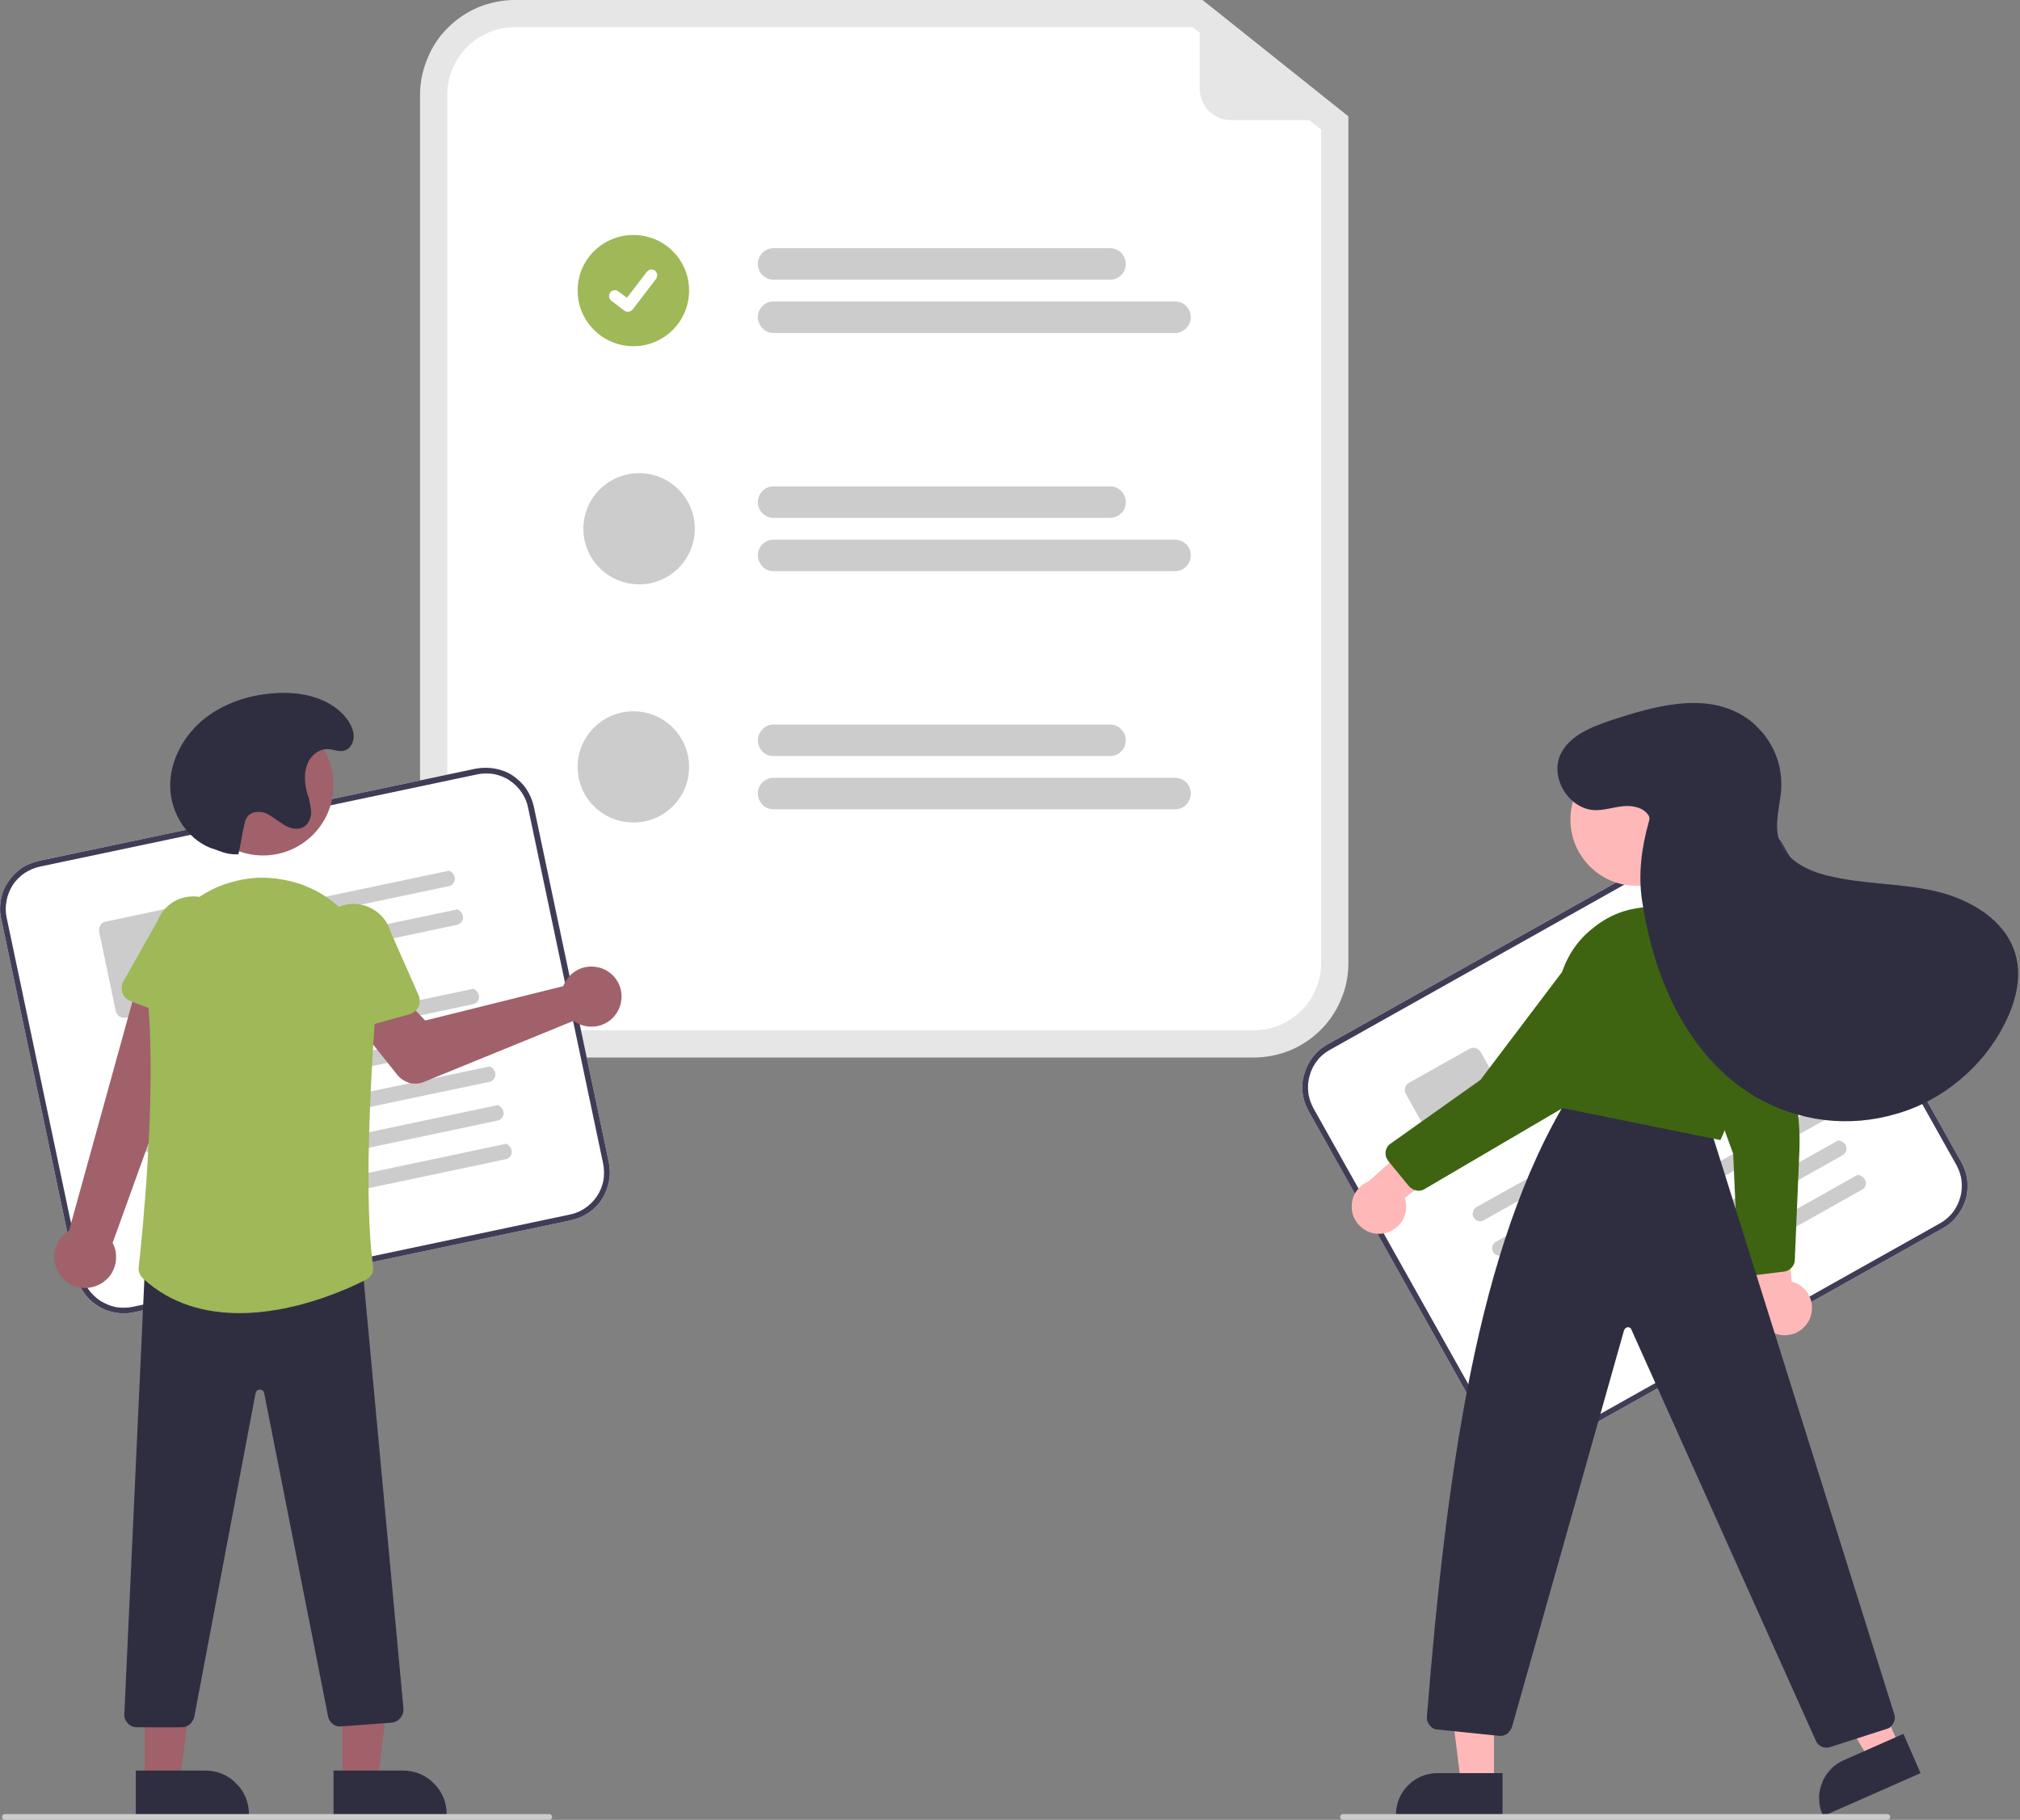 <svg version="1.2" xmlns="http://www.w3.org/2000/svg" viewBox="0 0 705 635" width="705" height="635">
	<rect x="0" y="0" width="705" height="635" fill="#808080" stroke="none"/>
	<title>undraw_completed-tasks_1j9z</title>
	<style>
		.s0 { fill: #e6e6e6 } 
		.s1 { fill: #ffffff } 
		.s2 { fill: #cccccc } 
		.s3 { fill: #9fb858 } 
		.s4 { fill: #3f3d56 } 
		.s5 { fill: #a0616a } 
		.s6 { fill: #2f2e41 } 
		.s7 { fill: #ffb8b8 } 
		.s8 { fill: #3e6412 } 
	</style>
	<path class="s0" d="m437.6 369h-258c-4.3 0-8.6-0.9-12.6-2.5-4-1.7-7.6-4.1-10.7-7.2-3.1-3-5.5-6.7-7.1-10.7-1.7-4-2.6-8.3-2.6-12.6v-303c0-4.3 0.9-8.6 2.6-12.6 1.6-4 4-7.7 7.1-10.7 3.1-3.1 6.7-5.5 10.7-7.2 4-1.6 8.3-2.5 12.6-2.5h240.1l50.9 40.6v295.4c0 4.3-0.8 8.6-2.5 12.6-1.6 4-4.1 7.7-7.1 10.7-3.1 3.1-6.7 5.5-10.7 7.2-4 1.6-8.3 2.5-12.7 2.5z"/>
	<path class="s1" d="m179.6 9.5c-3.1 0-6.1 0.6-9 1.8-2.8 1.2-5.4 2.9-7.6 5.1-2.2 2.2-3.9 4.8-5.1 7.6-1.2 2.9-1.8 5.9-1.8 9v303c0 3.1 0.6 6.1 1.8 9 1.2 2.8 2.9 5.4 5.1 7.6 2.2 2.2 4.8 3.9 7.6 5.1 2.9 1.2 5.9 1.8 9 1.8h258c3.1 0 6.2-0.6 9-1.8 2.9-1.2 5.5-2.9 7.6-5.1 2.2-2.2 4-4.8 5.1-7.6 1.2-2.9 1.8-5.9 1.8-9v-290.8l-44.8-35.7z"/>
	<path class="s2" d="m387.5 97.6h-117.5c-1.5 0-2.9-0.6-3.9-1.6-1-1-1.6-2.4-1.6-3.9 0-1.4 0.6-2.8 1.6-3.9 1-1 2.4-1.6 3.9-1.6h117.5c1.4 0 2.8 0.6 3.8 1.6 1.1 1.1 1.6 2.5 1.6 3.9 0 1.5-0.5 2.9-1.6 3.9-1 1-2.4 1.6-3.8 1.6z"/>
	<path class="s2" d="m410.1 116.2h-140.1c-1.5 0-2.9-0.6-3.9-1.7-1-1-1.6-2.4-1.6-3.8 0-1.5 0.6-2.9 1.6-3.9 1-1.1 2.4-1.6 3.9-1.6h140.1c1.5 0 2.9 0.5 3.9 1.6 1 1 1.6 2.4 1.6 3.9 0 1.4-0.6 2.8-1.6 3.8-1 1.1-2.4 1.7-3.9 1.7z"/>
	<path class="s2" d="m387.5 180.7h-117.5c-1.5 0-2.9-0.6-3.9-1.6-1-1-1.6-2.4-1.6-3.9 0-1.4 0.6-2.8 1.6-3.9 1-1 2.4-1.6 3.9-1.6h117.5c1.4 0 2.8 0.6 3.8 1.6 1.1 1.1 1.6 2.5 1.6 3.9 0 1.5-0.5 2.9-1.6 3.9-1 1-2.4 1.6-3.8 1.6z"/>
	<path class="s2" d="m410.1 199.3h-140.1c-1.5 0-2.9-0.6-3.9-1.6-1-1.1-1.6-2.5-1.6-3.9 0-1.5 0.6-2.9 1.6-3.9 1-1 2.4-1.6 3.9-1.6h140.1c1.5 0 2.9 0.6 3.9 1.6 1 1 1.6 2.4 1.6 3.9 0 1.4-0.6 2.8-1.6 3.9-1 1-2.4 1.6-3.9 1.6z"/>
	<path class="s2" d="m387.5 263.8h-117.5c-1.5 0-2.9-0.5-3.9-1.6-1-1-1.6-2.4-1.6-3.9 0-1.4 0.6-2.8 1.6-3.8 1-1.1 2.4-1.7 3.9-1.7h117.5c1.4 0 2.8 0.6 3.8 1.7 1.1 1 1.6 2.4 1.6 3.8 0 1.5-0.5 2.9-1.6 3.9-1 1.1-2.4 1.6-3.8 1.6z"/>
	<path class="s2" d="m410.1 282.4h-140.1c-1.5 0-2.9-0.6-3.9-1.6-1-1.1-1.6-2.5-1.6-3.9 0-1.5 0.6-2.9 1.6-3.9 1-1 2.4-1.6 3.9-1.6h140.1c1.5 0 2.9 0.6 3.9 1.6 1 1 1.6 2.4 1.6 3.9 0 1.4-0.6 2.8-1.6 3.9-1 1-2.4 1.6-3.9 1.6z"/>
	<path id="b6fa6563-5e20-492f-ac6f-1d924df782c1" fill-rule="evenodd" class="s3" d="m221.1 120.8c-10.8 0-19.5-8.7-19.5-19.4 0-10.8 8.7-19.4 19.5-19.4 10.7 0 19.4 8.6 19.4 19.4 0 10.7-8.7 19.4-19.4 19.4z"/>
	<path id="bcd12bac-9f30-4deb-ae50-48c1cb737c9b-4522" class="s1" d="m219.1 108.8q-0.1 0-0.3 0-0.1-0.1-0.3-0.1-0.1-0.1-0.3-0.1-0.1-0.1-0.3-0.2l-4.6-3.5c-0.4-0.3-0.7-0.8-0.7-1.4-0.1-0.5 0-1 0.4-1.5 0.3-0.4 0.8-0.7 1.3-0.7 0.6-0.1 1.1 0 1.5 0.4l3 2.2 7-9.1q0.2-0.3 0.6-0.5 0.3-0.2 0.7-0.3 0.4 0 0.8 0.1 0.4 0.1 0.7 0.3v0.1-0.1q0.3 0.3 0.5 0.6 0.2 0.4 0.3 0.8 0 0.4-0.1 0.8-0.1 0.4-0.3 0.7l-8.2 10.7q-0.2 0.2-0.4 0.3-0.1 0.2-0.4 0.3-0.2 0.1-0.4 0.1-0.2 0.1-0.5 0.1z"/>
	<path id="b95850ed-3210-4af9-b38f-3ce1288a2453" fill-rule="evenodd" class="s2" d="m223.1 203.9c-10.8 0-19.5-8.7-19.5-19.4 0-10.7 8.7-19.4 19.5-19.4 10.7 0 19.4 8.7 19.4 19.4 0 10.7-8.7 19.4-19.4 19.4z"/>
	<path id="b1885188-7f5c-4441-a082-07b02d322a90" fill-rule="evenodd" class="s2" d="m221.1 287c-10.8 0-19.5-8.6-19.5-19.4 0-10.7 8.7-19.4 19.5-19.4 10.7 0 19.4 8.7 19.4 19.4 0 10.8-8.7 19.4-19.4 19.4z"/>
	<path class="s0" d="m469.6 41.9h-39.9c-1.4 0-2.9-0.2-4.2-0.8-1.3-0.6-2.5-1.4-3.6-2.4-1-1-1.8-2.2-2.3-3.5-0.6-1.4-0.9-2.8-0.9-4.3v-29.4q0-0.2 0.1-0.4 0.1-0.2 0.3-0.3 0.2 0 0.4 0 0.2 0 0.3 0.1l50.3 39.8q0.1 0.1 0.2 0.4 0.1 0.2 0 0.4-0.1 0.2-0.3 0.3-0.1 0.1-0.4 0.1z"/>
	<path class="s1" d="m199.3 425.8l-152.6 32.1c-2.2 0.5-4.4 0.5-6.6 0.1-2.2-0.4-4.3-1.2-6.2-2.5-1.9-1.2-3.5-2.7-4.7-4.6-1.3-1.8-2.2-3.9-2.6-6.1l-26.2-124.3c-0.5-2.1-0.5-4.4-0.1-6.6 0.4-2.2 1.2-4.3 2.5-6.1 1.2-1.9 2.8-3.5 4.6-4.8 1.8-1.2 3.9-2.1 6.1-2.6l152.6-32.2c2.2-0.4 4.5-0.4 6.7 0 2.2 0.4 4.3 1.2 6.1 2.4 1.9 1.3 3.5 2.8 4.8 4.7 1.2 1.8 2.1 3.9 2.6 6.1l26.2 124.2c0.4 2.2 0.5 4.5 0 6.7-0.4 2.2-1.2 4.2-2.4 6.1-1.2 1.9-2.8 3.5-4.7 4.8-1.8 1.2-3.9 2.1-6.1 2.6z"/>
	<path class="s4" d="m199.3 425.8l-152.6 32.1c-2.2 0.5-4.4 0.5-6.6 0.1-2.2-0.4-4.3-1.2-6.2-2.5-1.9-1.2-3.5-2.7-4.7-4.6-1.3-1.8-2.2-3.9-2.6-6.1l-26.2-124.3c-0.5-2.1-0.5-4.4-0.1-6.6 0.4-2.2 1.2-4.3 2.5-6.1 1.2-1.9 2.8-3.5 4.6-4.8 1.8-1.2 3.9-2.1 6.1-2.6l152.6-32.2c2.2-0.4 4.5-0.4 6.7 0 2.2 0.4 4.3 1.2 6.1 2.4 1.9 1.3 3.5 2.8 4.8 4.7 1.2 1.8 2.1 3.9 2.6 6.1l26.2 124.2c0.4 2.2 0.5 4.5 0 6.7-0.4 2.2-1.2 4.2-2.4 6.1-1.2 1.9-2.8 3.5-4.7 4.8-1.8 1.2-3.9 2.1-6.1 2.6zm-185.4-123.4c-1.9 0.4-3.7 1.2-5.4 2.3-1.6 1.1-3 2.5-4.1 4.2-1 1.6-1.8 3.5-2.1 5.4-0.4 1.9-0.4 3.9 0 5.8l26.2 124.3c0.4 1.9 1.2 3.8 2.3 5.4 1.1 1.6 2.6 3 4.2 4.1 1.7 1 3.5 1.8 5.4 2.2 2 0.3 4 0.3 5.9-0.1l152.6-32.2c2-0.4 3.8-1.2 5.4-2.3 1.6-1.1 3-2.5 4.1-4.2 1.1-1.6 1.8-3.5 2.2-5.4 0.3-1.9 0.3-3.9-0.1-5.9l-26.2-124.2c-0.4-2-1.2-3.8-2.3-5.4-1.1-1.6-2.5-3-4.2-4.1-1.6-1.1-3.5-1.8-5.4-2.2-1.9-0.3-3.9-0.3-5.8 0.1z"/>
	<path id="b3d30341-bfe2-418c-85c9-1bd82b5f5e0c-4523" class="s2" d="m156.7 309.2l-77.1 16.2q-0.5 0.2-1 0.1-0.5-0.1-1-0.3-0.4-0.3-0.7-0.7-0.4-0.4-0.5-0.9-0.1-0.5-0.1-1.1 0.1-0.5 0.4-1 0.3-0.4 0.7-0.7 0.5-0.4 1-0.5l78.4-16.5c3.1 1.7 2.1 4.9-0.1 5.4z"/>
	<path id="ba7e3b3b-1e3b-4053-b678-ceb2b593f6ee-4524" class="s2" d="m159.5 322.7l-77 16.3q-0.5 0.1-1.1 0-0.5-0.1-0.9-0.3-0.5-0.3-0.8-0.7-0.3-0.4-0.5-0.9-0.1-0.5 0-1.1 0.1-0.5 0.3-1 0.3-0.4 0.8-0.7 0.4-0.3 0.9-0.5l78.5-16.5c3 1.7 2.1 4.9-0.2 5.4z"/>
	<path id="f6076b75-2d9c-4839-8b09-e00257d358cf-4525" class="s2" d="m67.4 350.2l-23.5 4.9q-0.6 0.1-1.1 0-0.6-0.1-1.1-0.4-0.5-0.3-0.8-0.8-0.4-0.5-0.5-1.1l-5.8-27.7q-0.1-0.6 0-1.2 0.1-0.5 0.4-1 0.3-0.5 0.8-0.9 0.5-0.3 1.1-0.4l23.5-5q0.5-0.1 1.1 0 0.6 0.1 1.1 0.4 0.5 0.4 0.8 0.9 0.3 0.4 0.5 1l5.8 27.8q0.1 0.5 0 1.1-0.1 0.6-0.4 1.1-0.3 0.5-0.8 0.8-0.5 0.3-1.1 0.5z"/>
	<path id="acc57b87-b2e4-43d3-aa96-a8e2462d330c-4526" class="s2" d="m165.1 350.4l-117.6 24.8q-0.5 0.1-1 0.1-0.5-0.1-0.9-0.4-0.5-0.2-0.8-0.6-0.3-0.4-0.5-0.9-0.1-0.6-0.1-1.1 0.1-0.5 0.4-1 0.3-0.5 0.7-0.8 0.5-0.3 1-0.4l119-25.1c3 1.8 2.1 5-0.2 5.4z"/>
	<path id="e5415755-f7b6-4857-8e09-1413b7f93e97-4527" class="s2" d="m168 364l-117.6 24.7q-0.5 0.2-1 0.1-0.5-0.1-1-0.4-0.4-0.2-0.8-0.6-0.3-0.4-0.4-0.9-0.2-0.5-0.1-1.1 0.1-0.5 0.4-1 0.2-0.4 0.7-0.8 0.4-0.3 1-0.4l118.9-25.1c3.1 1.8 2.1 5-0.1 5.5z"/>
	<path id="afce3f4d-2700-4434-8207-f3b7a686e1c3-4528" class="s2" d="m170.8 377.5l-117.6 24.7q-0.5 0.2-1 0.1-0.5-0.1-0.9-0.3-0.5-0.3-0.8-0.7-0.3-0.4-0.5-0.9-0.1-0.5-0.1-1.1 0.1-0.5 0.4-1 0.3-0.4 0.7-0.7 0.5-0.4 1-0.5l119-25c3 1.7 2.1 4.9-0.2 5.4z"/>
	<path id="abb1f551-863d-408b-9aec-d87e952e72e4-4529" class="s2" d="m173.7 391l-117.6 24.8q-0.5 0.1-1 0-0.5-0.1-1-0.3-0.4-0.3-0.8-0.7-0.3-0.4-0.4-0.9-0.2-0.5-0.1-1.1 0.1-0.5 0.4-1 0.2-0.4 0.7-0.7 0.4-0.3 1-0.5l118.9-25c3.1 1.7 2.1 4.9-0.1 5.4z"/>
	<path id="bbed1b24-9150-4534-8e9c-e5347be55157-4530" class="s2" d="m176.5 404.5l-117.6 24.8q-0.5 0.1-1 0-0.5-0.1-1-0.3-0.4-0.3-0.7-0.7-0.3-0.4-0.5-0.9-0.1-0.5-0.1-1.1 0.1-0.5 0.4-0.9 0.3-0.5 0.7-0.8 0.5-0.3 1-0.4l119-25.1c3 1.7 2.1 4.9-0.2 5.4z"/>
	<path class="s5" d="m197.3 342.6q-0.1 0.2-0.2 0.4-0.1 0.2-0.2 0.4-0.1 0.2-0.2 0.3-0.1 0.2-0.1 0.4l-48.2 12-8.3-8.7-14.8 10.9 13.4 16.8q0.8 1 1.9 1.7 1.1 0.7 2.3 1.1 1.3 0.3 2.6 0.2 1.3-0.1 2.5-0.6l52.2-21.3c3.5 2.6 8.3 2.7 11.9 0.4 3.7-2.4 5.5-6.8 4.6-11.1-0.9-4.2-4.4-7.5-8.7-8.1-4.3-0.7-8.6 1.4-10.7 5.2z"/>
	<path class="s5" d="m33 448.9c1.5-0.5 2.8-1.2 4-2.3 1.2-1 2.1-2.3 2.7-3.8 0.6-1.4 0.9-3 0.8-4.6 0-1.5-0.4-3.1-1.2-4.5l33.2-92-23-4.1-25.4 91.8c-2.2 1.3-3.9 3.5-4.7 6-0.8 2.5-0.6 5.2 0.5 7.7 1.1 2.4 3 4.3 5.4 5.4 2.4 1.1 5.1 1.2 7.7 0.4z"/>
	<path class="s3" d="m68.3 358l-22.8-8.7q-0.9-0.4-1.7-1.1-0.7-0.8-1.1-1.8-0.3-1-0.2-2 0.1-1.1 0.6-2l11.9-21.1c1.3-3.3 3.8-6 7.1-7.4 3.2-1.4 6.9-1.5 10.2-0.2 3.3 1.3 5.9 3.8 7.4 7 1.4 3.3 1.5 6.9 0.2 10.3l-5.2 23.6q-0.2 1-0.9 1.8-0.6 0.8-1.5 1.3-1 0.5-2 0.6-1.1 0.1-2-0.3z"/>
	<path fill-rule="evenodd" class="s5" d="m119.5 621.8h12.3l5.8-47.3h-18.1v47.3z"/>
	<path class="s6" d="m116.4 617.8h24.1c2.1 0 4.1 0.4 5.9 1.1 1.9 0.8 3.6 1.9 5 3.4 1.5 1.4 2.6 3.1 3.4 5 0.7 1.8 1.1 3.8 1.1 5.8v0.5l-39.5 0.1z"/>
	<path fill-rule="evenodd" class="s5" d="m50.5 621.8h12.3l5.8-47.3h-18.1v47.3z"/>
	<path class="s6" d="m47.4 617.8h24.1c2.1 0 4.1 0.4 5.9 1.1 1.9 0.8 3.6 1.9 5 3.4 1.5 1.4 2.6 3.1 3.4 5 0.7 1.8 1.1 3.8 1.1 5.8v0.5l-39.5 0.1z"/>
	<path class="s6" d="m63.4 602.7h-15.5q-1 0-1.8-0.3-0.9-0.4-1.5-1.1-0.6-0.6-1-1.5-0.3-0.9-0.2-1.8l7.3-158.3h0.5l74.9-2 14.7 158.4q0.1 0.9-0.2 1.8-0.3 0.9-0.9 1.6-0.5 0.7-1.3 1.1-0.8 0.4-1.7 0.5l-17.5 1.3q-0.8 0.1-1.6-0.1-0.8-0.2-1.4-0.7-0.7-0.5-1.1-1.2-0.5-0.7-0.6-1.5l-22.3-112.8q-0.1-0.3-0.2-0.5-0.1-0.2-0.3-0.4-0.2-0.1-0.5-0.2-0.2-0.1-0.5-0.1-0.3 0-0.5 0.1-0.3 0.1-0.5 0.2-0.2 0.2-0.3 0.4-0.1 0.2-0.2 0.5l-21.4 113q-0.2 0.8-0.6 1.4-0.4 0.7-1 1.2-0.6 0.5-1.3 0.8-0.7 0.2-1.5 0.2z"/>
	<path fill-rule="evenodd" class="s5" d="m91.8 298.5c-13.6 0-24.6-11-24.6-24.6 0-13.6 11-24.5 24.6-24.5 13.6 0 24.6 10.9 24.6 24.5 0 13.6-11 24.6-24.6 24.6z"/>
	<path class="s3" d="m83.6 458.2c-11.7 0-23.8-3-33.7-12.1q-0.4-0.4-0.7-0.8-0.3-0.5-0.5-1-0.2-0.5-0.3-1-0.1-0.5 0-1.1c1.1-9.6 6.2-59.1 3.3-92.1q-0.4-4.7 0.2-9.3 0.7-4.6 2.4-8.9 1.7-4.3 4.3-8.2 2.6-3.8 6.1-6.9 3.4-3.1 7.4-5.4 4-2.3 8.4-3.5 4.4-1.3 9-1.6 4.6-0.2 9.1 0.6 0.5 0.1 1 0.2c19.6 3.8 33.3 22 31.7 42.3-2.2 29.7-4.2 69.8-1.1 92.5q0.1 0.7 0 1.4-0.1 0.7-0.4 1.3-0.4 0.6-0.9 1.1-0.5 0.5-1.1 0.8c-7.2 3.7-25.3 11.7-44.2 11.7z"/>
	<path class="s3" d="m115.6 359.8q-0.4-0.3-0.8-0.7-0.3-0.4-0.6-0.8-0.3-0.4-0.5-0.9-0.1-0.5-0.2-1l-3-24c-0.9-3.4-0.5-7.1 1.2-10.2 1.8-3.1 4.7-5.3 8.1-6.3 3.4-1 7-0.5 10.1 1.2 3.1 1.7 5.4 4.6 6.4 8l9.8 22.2q0.4 0.9 0.4 2 0 1-0.4 2-0.5 0.9-1.3 1.6-0.8 0.7-1.8 1l-23.4 6.5q-0.5 0.1-1 0.2-0.6 0-1.1-0.1-0.5-0.1-1-0.3-0.5-0.1-0.9-0.4z"/>
	<path class="s6" d="m83.2 298.1q-0.8 0-1.7 0-0.9-0.1-1.7-0.2-0.9-0.2-1.7-0.4-0.9-0.3-1.7-0.6c-0.9-0.4-1.9-0.7-2.9-1-8.3-3.3-13.9-12.2-14.1-21.2-0.2-9 4.5-17.7 11.4-23.5 6.9-5.7 15.9-8.7 24.8-9.3 9.7-0.8 20.6 1.7 26 9.7 1.4 2.2 2.4 4.8 1.5 7.3q-0.1 0.3-0.2 0.6-0.1 0.3-0.3 0.5-0.2 0.3-0.4 0.5-0.1 0.3-0.4 0.5c-2.4 2.1-4.8 0.5-7.2 0.4-3.4-0.2-6.5 2.5-7.5 5.7-1.1 3.2-0.7 6.7 0.2 10q0.3 0.7 0.5 1.5 0.2 0.7 0.3 1.5 0.2 0.7 0.3 1.5 0.1 0.8 0.2 1.6 0 0.7-0.1 1.5-0.2 0.8-0.5 1.5-0.3 0.7-0.8 1.3-0.5 0.6-1.1 1c-2.2 1.3-4.9 0.6-7-0.7-2.2-1.3-4-3-6.3-4-2.2-0.9-5.3-0.7-6.6 1.4q-0.2 0.3-0.3 0.5-0.2 0.3-0.3 0.7-0.1 0.3-0.1 0.6-0.1 0.3-0.2 0.6c-1.2 5.4-0.9 5.1-2.1 10.5z"/>
	<path class="s2" d="m191.7 635h-190q-0.4 0-0.7-0.3-0.3-0.3-0.3-0.7 0-0.4 0.3-0.7 0.3-0.3 0.7-0.3h190q0.4 0 0.7 0.3 0.3 0.3 0.3 0.7 0 0.4-0.3 0.7-0.3 0.3-0.7 0.3z"/>
	<path class="s1" d="m678 428.6l-136 76.3c-2 1.1-4.1 1.8-6.4 2.1-2.2 0.3-4.4 0.1-6.6-0.5-2.1-0.6-4.1-1.6-5.9-3-1.7-1.4-3.2-3.1-4.3-5.1l-62.1-110.7c-1.1-2-1.8-4.1-2.1-6.3-0.2-2.3-0.1-4.5 0.6-6.6 0.6-2.2 1.6-4.2 3-6 1.3-1.7 3-3.2 5-4.3l136-76.3c2-1.1 4.1-1.8 6.4-2 2.2-0.3 4.4-0.1 6.6 0.5 2.1 0.6 4.1 1.6 5.9 3 1.7 1.4 3.2 3.1 4.3 5l62.1 110.8c1.1 1.9 1.8 4.1 2.1 6.3 0.2 2.2 0.1 4.5-0.5 6.6-0.7 2.2-1.7 4.2-3.1 5.9-1.3 1.8-3 3.2-5 4.3z"/>
	<path class="s4" d="m678 428.6l-136 76.3c-2 1.1-4.1 1.8-6.4 2.1-2.2 0.3-4.4 0.1-6.6-0.5-2.1-0.6-4.1-1.6-5.9-3-1.7-1.4-3.2-3.1-4.3-5.1l-62.1-110.7c-1.1-2-1.8-4.1-2.1-6.3-0.2-2.3-0.1-4.5 0.6-6.6 0.6-2.2 1.6-4.2 3-6 1.3-1.7 3-3.2 5-4.3l136-76.3c2-1.1 4.1-1.8 6.4-2 2.2-0.3 4.4-0.1 6.6 0.5 2.1 0.6 4.1 1.6 5.9 3 1.7 1.4 3.2 3.1 4.3 5l62.1 110.8c1.1 1.9 1.8 4.1 2.1 6.3 0.2 2.2 0.1 4.5-0.5 6.6-0.7 2.2-1.7 4.2-3.1 5.9-1.3 1.8-3 3.2-5 4.3zm-213.8-62.3c-1.7 0.9-3.3 2.2-4.5 3.8-1.2 1.5-2.1 3.3-2.6 5.2-0.6 1.9-0.7 3.9-0.5 5.8 0.2 2 0.9 3.9 1.8 5.6l62.2 110.8c0.9 1.7 2.2 3.2 3.8 4.4 1.5 1.2 3.3 2.1 5.2 2.7 1.9 0.5 3.9 0.6 5.8 0.4 2-0.2 3.9-0.8 5.6-1.8l136-76.3c1.8-1 3.3-2.3 4.5-3.8 1.2-1.6 2.1-3.3 2.6-5.2 0.6-1.9 0.7-3.9 0.5-5.9-0.2-1.9-0.9-3.8-1.8-5.5l-62.2-110.8c-0.9-1.7-2.2-3.2-3.8-4.4-1.5-1.3-3.3-2.2-5.2-2.7-1.9-0.5-3.9-0.7-5.8-0.5-2 0.3-3.9 0.9-5.6 1.9z"/>
	<path id="b4188fdd-8694-46fd-b6a9-2365408da1f7-4531" class="s2" d="m602.4 330.1l-68.6 38.6q-0.5 0.2-1 0.3-0.5 0.1-1 0-0.5-0.1-0.9-0.4-0.5-0.3-0.8-0.7-0.3-0.5-0.3-1-0.1-0.6 0-1.1 0.1-0.5 0.5-1 0.3-0.4 0.8-0.7l69.9-39.2c3.4 0.8 3.4 4.1 1.4 5.2z"/>
	<path id="e79bc6ad-6d6d-496e-bd80-f918a84d8140-4532" class="s2" d="m609.2 342.2l-68.7 38.5q-0.4 0.3-0.9 0.4-0.5 0-1-0.1-0.6-0.1-1-0.4-0.4-0.3-0.7-0.7-0.3-0.5-0.4-1-0.1-0.5 0.1-1.1 0.1-0.5 0.4-0.9 0.4-0.4 0.8-0.7l69.9-39.2c3.5 0.7 3.5 4.1 1.5 5.2z"/>
	<path id="b0898467-4323-4072-9ee9-29d386bbe07d-4533" class="s2" d="m529.5 395.9l-20.9 11.7q-0.5 0.3-1.1 0.4-0.6 0.1-1.2-0.1-0.5-0.1-1-0.5-0.5-0.4-0.8-0.9l-13.8-24.7q-0.3-0.5-0.4-1.1 0-0.6 0.1-1.2 0.2-0.5 0.5-1 0.4-0.5 0.9-0.7l21-11.8q0.5-0.3 1.1-0.4 0.5 0 1.1 0.1 0.6 0.2 1 0.6 0.5 0.3 0.8 0.8l13.9 24.8q0.3 0.5 0.3 1.1 0.1 0.5-0.1 1.1-0.1 0.6-0.5 1-0.4 0.5-0.9 0.8z"/>
	<path id="aea6c33f-bf9b-47d5-9d2e-017fc614339c-4534" class="s2" d="m622.8 367l-104.8 58.7q-0.4 0.3-0.9 0.4-0.5 0.1-1 0-0.6-0.2-1-0.4-0.4-0.3-0.7-0.8-0.3-0.4-0.4-1-0.1-0.5 0.1-1 0.1-0.5 0.4-1 0.4-0.4 0.8-0.7l106.1-59.4c3.4 0.7 3.4 4 1.4 5.2z"/>
	<path id="b16b06d0-f954-457b-b4c1-332719c9f6d6-4535" class="s2" d="m629.6 379l-104.8 58.8q-0.5 0.3-1 0.3-0.5 0.1-1 0-0.5-0.1-0.9-0.4-0.5-0.3-0.7-0.7-0.3-0.5-0.4-1-0.1-0.5 0-1.1 0.2-0.5 0.5-0.9 0.3-0.5 0.8-0.7l106-59.5c3.5 0.7 3.5 4.1 1.5 5.2z"/>
	<path id="b3c0d144-cc2c-4ac0-a007-a1ff15c76ba0-4536" class="s2" d="m636.3 391.1l-104.8 58.7q-0.4 0.3-0.9 0.4-0.5 0.1-1-0.1-0.5-0.1-1-0.4-0.4-0.2-0.7-0.7-0.3-0.4-0.4-1-0.1-0.5 0.1-1 0.1-0.6 0.4-1 0.4-0.4 0.8-0.7l106.1-59.5c3.4 0.8 3.4 4.1 1.4 5.3z"/>
	<path id="b05e8afe-5132-428a-bb53-4b9505cb52a3-4537" class="s2" d="m643.1 403.1l-104.8 58.8q-0.4 0.2-1 0.3-0.5 0.1-1 0-0.5-0.1-0.9-0.4-0.4-0.3-0.7-0.7-0.3-0.5-0.4-1-0.1-0.6 0-1.1 0.2-0.5 0.5-0.9 0.3-0.5 0.8-0.7l106-59.5c3.5 0.7 3.5 4.1 1.5 5.2z"/>
	<path id="a26c59cb-bc72-4a1e-9571-41d1cd64f8ea-4538" class="s2" d="m649.9 415.1l-104.8 58.8q-0.5 0.3-1 0.4-0.5 0-1-0.1-0.5-0.1-1-0.4-0.4-0.3-0.7-0.7-0.3-0.4-0.4-1 0-0.5 0.1-1 0.1-0.6 0.5-1 0.3-0.4 0.8-0.7l106-59.5c3.4 0.8 3.5 4.1 1.5 5.2z"/>
	<path class="s7" d="m631.6 460.3c0.5-1.3 0.8-2.7 0.8-4 0-1.4-0.3-2.8-0.9-4-0.6-1.3-1.5-2.4-2.6-3.3-1-0.8-2.3-1.5-3.6-1.8l-2.9-33.5-13.7 10.8 4.8 30.2c-0.4 2.3 0.1 4.6 1.3 6.6 1.2 2 3 3.5 5.3 4.2 2.2 0.7 4.6 0.5 6.7-0.4 2.1-1 3.8-2.7 4.8-4.8z"/>
	<path class="s8" d="m622.7 443.7l-11.4 1.4q-0.9 0.1-1.7-0.2-0.8-0.3-1.5-0.8-0.7-0.6-1.1-1.4-0.4-0.8-0.4-1.7l-1.7-38.4-21.5-58.9q-0.7-1.4-1-2.9-0.3-1.5-0.2-3 0.1-1.5 0.5-2.9 0.5-1.5 1.3-2.8 0.2-0.3 0.4-0.6 0.2-0.3 0.4-0.6 0.3-0.3 0.5-0.6 0.2-0.2 0.5-0.5 1-1.1 2.2-1.9 1.2-0.8 2.6-1.3 1.4-0.5 2.9-0.6 1.4-0.2 2.9 0 1.5 0.2 2.9 0.8 1.4 0.5 2.6 1.4 1.2 0.8 2.2 2 1 1.1 1.7 2.4l14.1 29.5q2.2 4.6 3.8 9.5 1.7 4.8 2.7 9.8 1 5 1.4 10.1 0.4 5.1 0.2 10.2l-1.6 38q0 0.7-0.3 1.4-0.3 0.7-0.8 1.2-0.5 0.6-1.1 0.9-0.7 0.4-1.4 0.5z"/>
	<path fill-rule="evenodd" class="s7" d="m663.1 609.7l-10.5 4.6-22.9-38.5 15.6-6.8 17.8 40.7z"/>
	<path class="s6" d="m670.3 618.7l-34 15-0.2-0.5c-0.8-1.7-1.2-3.6-1.2-5.5-0.1-1.9 0.3-3.8 1-5.5 0.6-1.8 1.7-3.4 3-4.8 1.3-1.4 2.9-2.5 4.6-3.2l20.8-9.2z"/>
	<path fill-rule="evenodd" class="s7" d="m521.4 622.5h-11.5l-5.5-44.5h17v44.5z"/>
	<path class="s6" d="m524.4 633.7l-37.2-0.1v-0.4c0-1.9 0.4-3.8 1.1-5.6 0.7-1.7 1.8-3.3 3.1-4.6 1.4-1.4 3-2.5 4.7-3.2 1.8-0.7 3.7-1.1 5.6-1.1h22.7z"/>
	<path class="s6" d="m633.7 607.3l-64.3-143.3q-0.1-0.4-0.5-0.7-0.4-0.2-0.8-0.2-0.5 0.1-0.8 0.4-0.4 0.3-0.5 0.7l-39.1 138.4q-0.2 0.7-0.7 1.3-0.4 0.6-1 1.1-0.6 0.4-1.4 0.6-0.7 0.2-1.4 0.1l-21.4-2.2q-0.8 0-1.6-0.4-0.7-0.4-1.2-1.1-0.6-0.6-0.8-1.4-0.3-0.8-0.2-1.6c6.8-84.5 17.5-164.3 49.6-216.5l0.2-0.3 48.5 9.5 64.8 206.4q0.3 0.8 0.2 1.6-0.1 0.8-0.5 1.6-0.4 0.7-1 1.3-0.6 0.5-1.4 0.7l-19.6 6.3q-0.7 0.3-1.5 0.2-0.8 0-1.5-0.3-0.7-0.4-1.3-0.9-0.5-0.6-0.8-1.3z"/>
	<path fill-rule="evenodd" class="s7" d="m571.2 309.1c-12.7 0-23.1-10.3-23.1-23.1 0-12.8 10.4-23.1 23.1-23.1 12.8 0 23.1 10.3 23.1 23.1 0 12.8-10.3 23.1-23.1 23.1z"/>
	<path class="s8" d="m544.6 386.5l-0.3-0.1v-0.3c-3.2-13.1-3.2-27.5-0.3-42.6 0.8-3.8 2.2-7.5 4.2-10.9 2-3.3 4.6-6.3 7.7-8.7 3-2.5 6.4-4.4 10.1-5.7 3.7-1.2 7.6-1.8 11.5-1.8 4.3 0.1 8.5 1 12.4 2.7 3.9 1.6 7.4 4 10.5 6.9 3 3 5.4 6.5 7.1 10.4 1.7 3.9 2.7 8 2.9 12.3 1 26-9.7 48.6-9.8 48.8l-0.2 0.3z"/>
	<path class="s7" d="m482.7 430.4c1.4-0.2 2.7-0.7 3.8-1.5 1.2-0.7 2.2-1.7 2.9-2.9 0.7-1.2 1.2-2.5 1.3-3.9 0.2-1.4 0-2.7-0.4-4.1l26.6-20.5-16.5-5.6-22.7 20.3c-2.2 0.9-3.9 2.5-5 4.6-1 2.1-1.2 4.5-0.6 6.8 0.6 2.2 2.1 4.1 4 5.4 2 1.3 4.3 1.8 6.6 1.4z"/>
	<path class="s8" d="m497.2 414.9q-0.6 0.4-1.3 0.5-0.8 0.2-1.5 0-0.8-0.1-1.4-0.5-0.7-0.4-1.2-0.9l-7.3-8.9q-0.5-0.7-0.8-1.5-0.2-0.8-0.1-1.7 0.1-0.9 0.6-1.7 0.4-0.7 1.2-1.2l31.3-22.2 37.9-50.1q0.8-1.3 1.9-2.3 1.1-1.1 2.4-1.8 1.3-0.8 2.8-1.2 1.5-0.4 3-0.4 0.3 0 0.7 0 0.4 0 0.8 0.1 0.3 0 0.7 0 0.4 0.1 0.7 0.2 1.5 0.2 2.8 0.8 1.3 0.6 2.5 1.5 1.2 0.9 2.1 2 0.9 1.2 1.5 2.5 0.6 1.4 0.9 2.8 0.3 1.5 0.3 3-0.1 1.5-0.5 3-0.4 1.4-1.1 2.7l-28.1 45.4v0.1z"/>
	<path class="s6" d="m575.4 284.6c-1.7-2.8-5.5-3.6-8.8-3.3-3.2 0.3-6.4 1.4-9.7 1.4-9.1-0.1-16.1-11.1-12.3-19.4 3.2-6.8 11-9.7 18.1-12.1 14.9-4.9 31.9-9.6 45.4-1.6 2.2 1.3 4.1 2.8 5.8 4.7 1.8 1.8 3.2 3.8 4.4 6 1.2 2.2 2.1 4.5 2.7 7 0.5 2.4 0.8 4.9 0.7 7.4-0.3 6.3-2.7 12.7-0.7 18.6 2.4 6.8 9.7 10.5 16.7 12.2 12.3 3.1 25.2 2.6 37.5 5.4 12.4 2.8 25 10.2 28.3 22.4 2.2 8-0.1 16.6-3.9 24-3.8 7.6-9.2 14.2-15.7 19.6-6.5 5.4-14 9.5-22.2 11.8-8.1 2.4-16.6 3.1-25 2.1-8.4-1-16.5-3.8-23.9-8-14.9-8.7-25.6-23.4-32-39.5q-1.4-3.5-2.6-7-1.1-3.6-2.1-7.2-0.9-3.7-1.7-7.4-0.7-3.6-1.3-7.4c-1.4-9.2-0.2-18.6 2.4-27.7q0.1-0.2 0.1-0.5 0.1-0.3 0.1-0.5-0.1-0.3-0.1-0.6-0.1-0.2-0.2-0.4z"/>
	<path class="s2" d="m658.7 635h-190q-0.4 0-0.7-0.3-0.3-0.3-0.3-0.7 0-0.4 0.3-0.7 0.3-0.3 0.7-0.3h190q0.4 0 0.7 0.3 0.3 0.3 0.3 0.7 0 0.4-0.3 0.7-0.3 0.3-0.7 0.3z"/>
</svg>